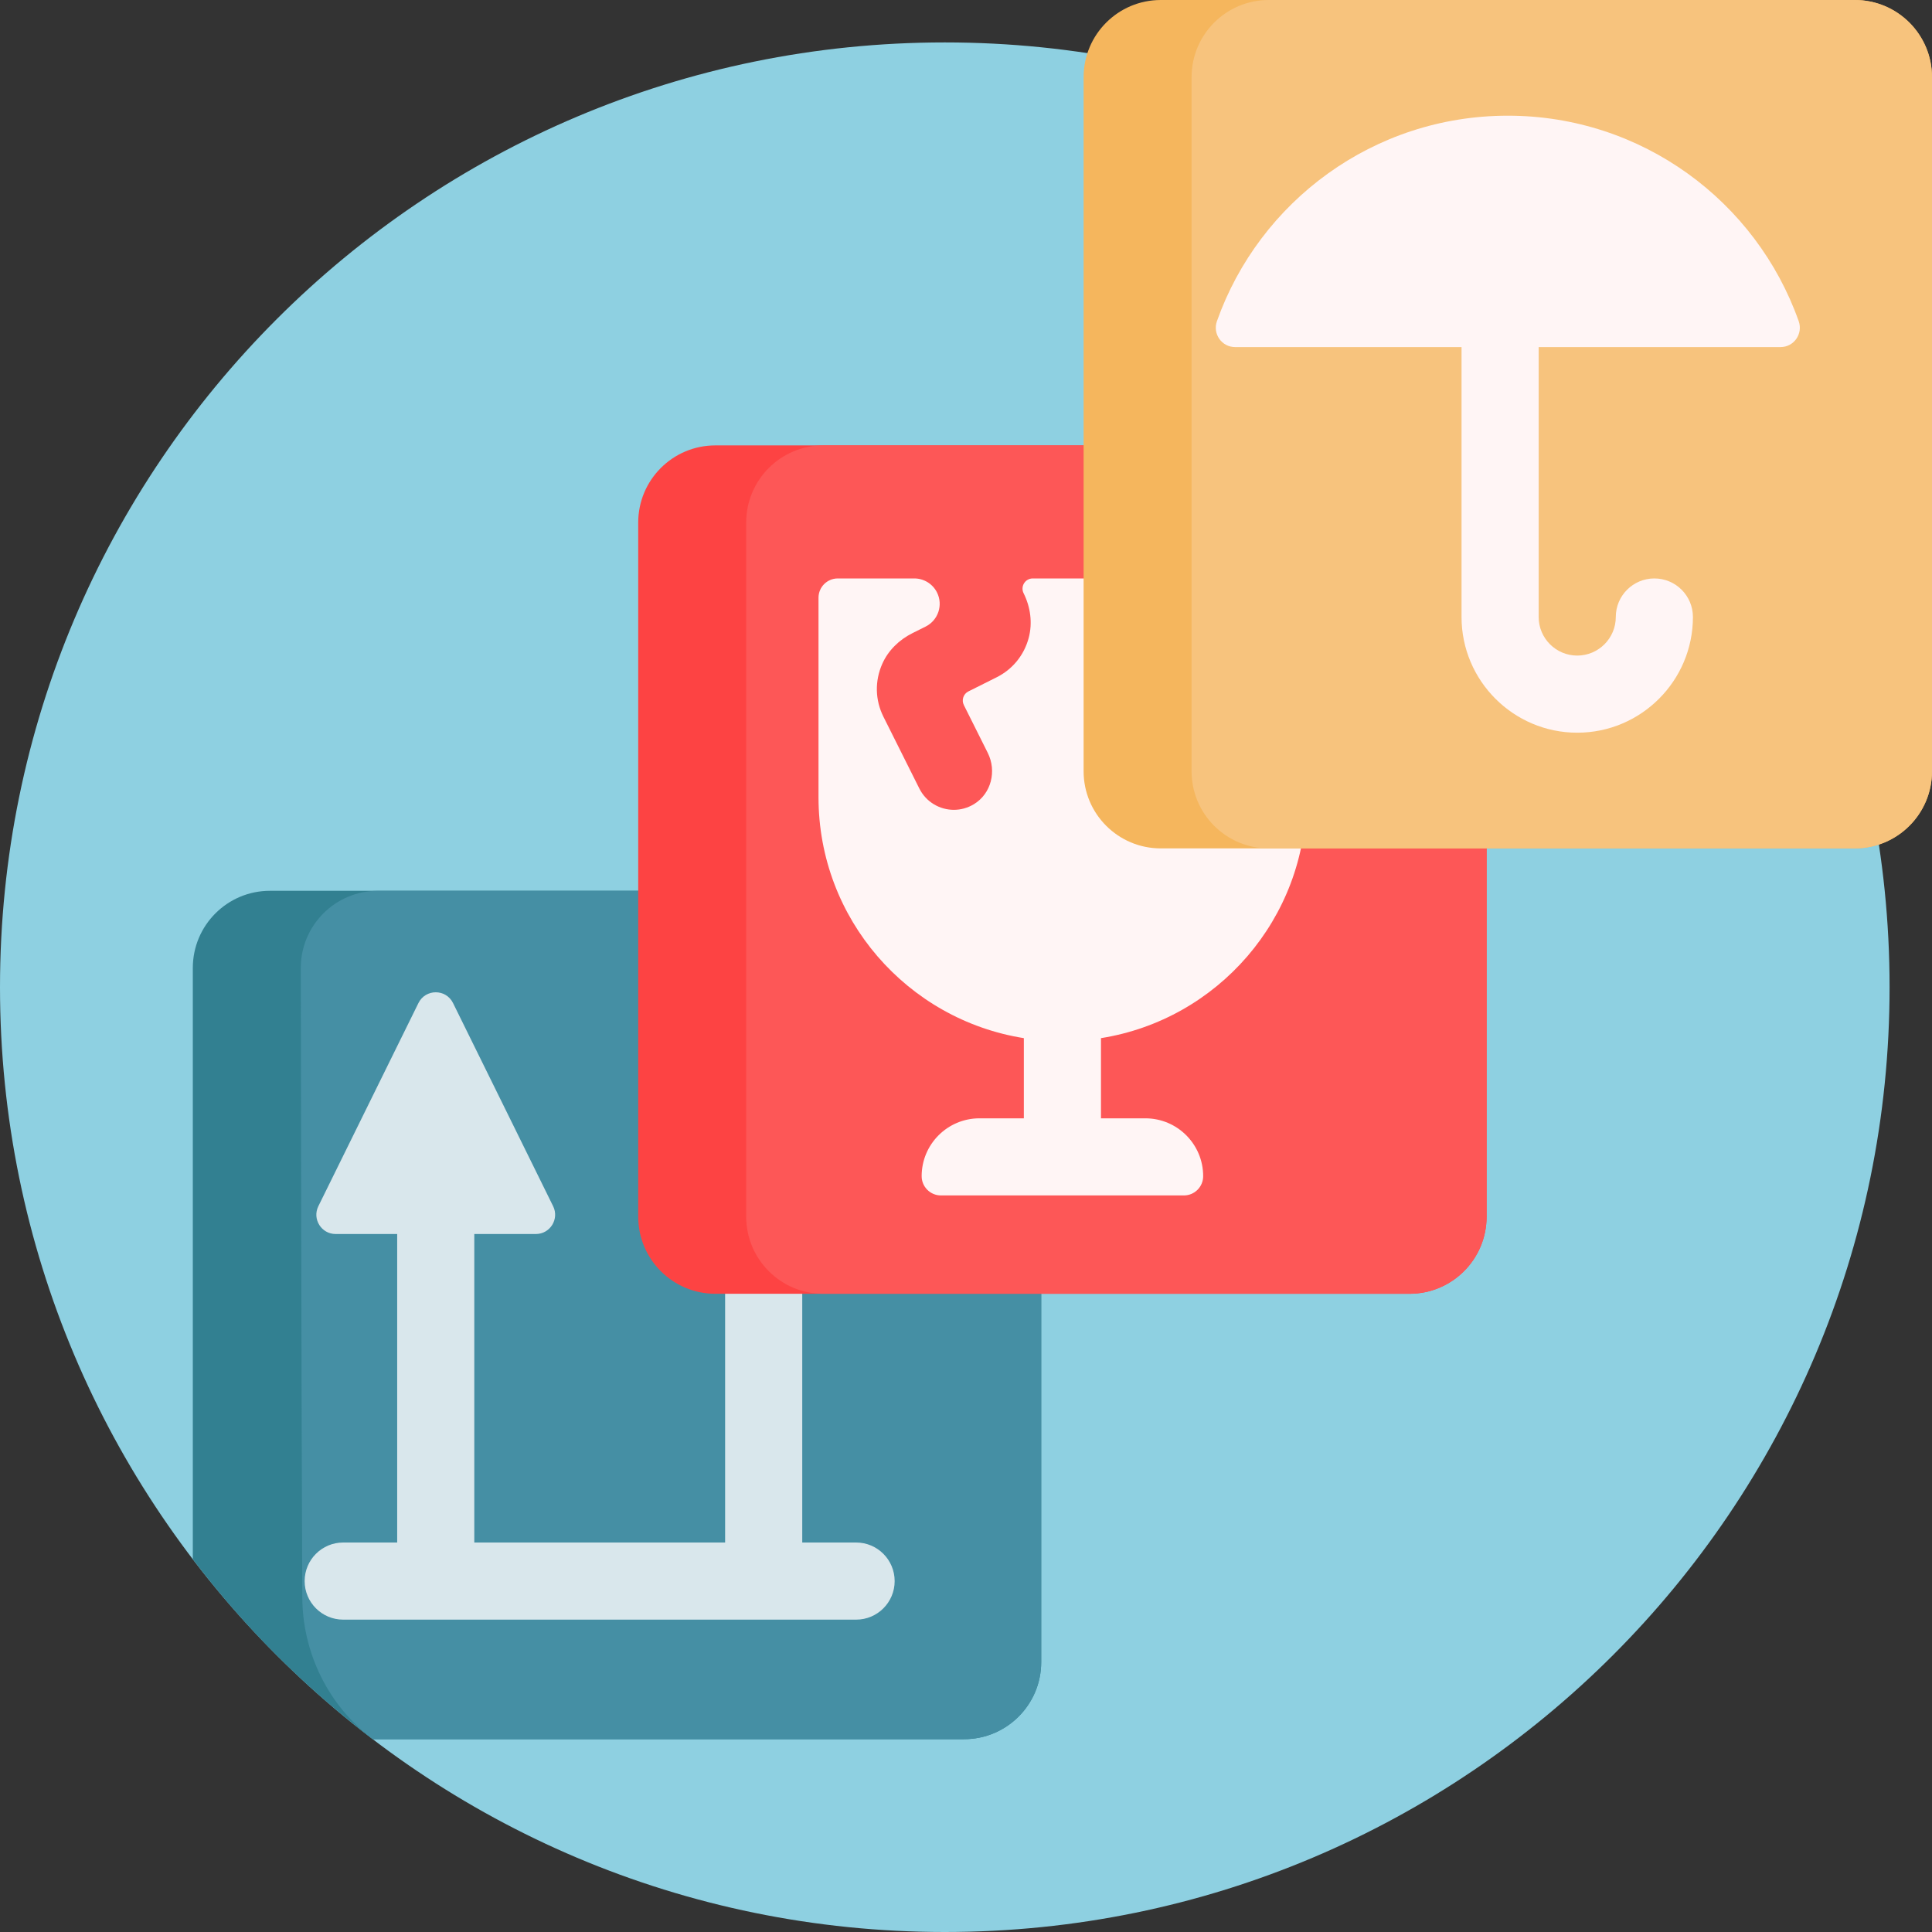<svg xmlns="http://www.w3.org/2000/svg" height="512pt" viewBox="0 0 512 512" width="512pt"><rect x="0" y="0" width="512" height="512" fill="#333333" stroke="none"/><path d="m500.758 261.621c0 138.281-112.098 250.379-250.379 250.379s-250.379-112.098-250.379-250.379 112.098-250.379 250.379-250.379 250.379 112.098 250.379 250.379zm0 0" fill="#8ed0e1"></path><path d="m275.93 256.512v183.953c0 11.285-9.152 20.438-20.441 20.438h-156.711c-17.965-13.684-34.02-29.656-47.68-47.707v-156.684c0-11.289 9.152-20.441 20.438-20.441h183.953c11.289 0 20.441 9.152 20.441 20.441zm0 0" fill="#328091"></path><path d="m275.93 256.512v183.953c0 11.285-9.152 20.438-20.441 20.438h-155.336c-.488 0-.902-.004-1.375 0-.066-.051-.195-.168-.258-.219-11.613-8.871-18.336-22.719-18.41-37.328-.254-49.82-.398-166.844-.398-166.844 0-11.289 9.152-20.441 20.441-20.441h155.336c11.289 0 20.441 9.152 20.441 20.441zm0 0" fill="#458fa4"></path><path d="m237.094 419.004c0 5.641-4.574 10.219-10.219 10.219h-135.922c-5.645 0-10.219-4.578-10.219-10.219 0-5.645 4.574-10.223 10.219-10.223h14.305v-81.754h-16.309c-3.785 0-6.258-3.973-4.582-7.371l26.523-53.836c1.875-3.805 7.297-3.805 9.168 0l26.527 53.836c1.672 3.398-.797 7.371-4.582 7.371h-16.309v81.754h66.469v-81.754h-16.309c-3.785 0-6.254-3.973-4.582-7.371l26.527-53.836c1.875-3.805 7.293-3.805 9.168 0l26.527 53.836c1.672 3.398-.801 7.371-4.586 7.371h-16.305v81.754h14.27c5.645 0 10.219 4.578 10.219 10.223zm0 0" fill="#d9e7ec"></path><path d="m373.523 342.867h-183.949c-11.289 0-20.441-9.152-20.441-20.441v-183.949c0-11.289 9.152-20.441 20.441-20.441h183.949c11.289 0 20.441 9.152 20.441 20.441v183.949c0 11.289-9.152 20.441-20.441 20.441zm0 0" fill="#fd4343"></path><path d="m373.523 342.867h-155.336c-11.289 0-20.438-9.152-20.438-20.441v-183.949c0-11.289 9.148-20.441 20.438-20.441h155.336c11.289 0 20.441 9.152 20.441 20.441v183.949c0 11.289-9.152 20.441-20.441 20.441zm0 0" fill="#fd5757"></path><path d="m346.188 158.402v52.887c0 32.219-23.578 58.926-54.418 63.828v21.25h11.75c8.469 0 15.332 6.863 15.332 15.328 0 2.824-2.289 5.109-5.109 5.109h-64.387c-2.82 0-5.109-2.285-5.109-5.109 0-8.465 6.863-15.328 15.332-15.328h11.75v-21.25c-30.84-4.902-54.418-31.605-54.418-63.828v-52.887c0-2.82 2.289-5.109 5.109-5.109h20.277c2.547 0 4.879 1.441 6.02 3.723 1.66 3.324.312 7.367-3.012 9.027l-3.52 1.758c-3.488 1.746-6.398 4.559-7.977 8.125-2.02 4.559-1.891 9.609.301 13.996l9.523 19.039c1.789 3.582 5.398 5.652 9.148 5.652 1.805 0 3.637-.48 5.32-1.5 4.59-2.785 6.07-8.777 3.672-13.578l-6.34-12.676c-.672-1.336-.129-2.965 1.211-3.633l7.473-3.738c4.211-2.102 7.266-5.836 8.496-10.426 1.059-3.961.484-8.18-1.348-11.848v-.004c-.898-1.801.41-3.918 2.422-3.918h67.391c2.82 0 5.109 2.289 5.109 5.109zm0 0" fill="#fff5f5"></path><path d="m491.562 224.832h-183.953c-11.289 0-20.441-9.152-20.441-20.441v-183.953c0-11.285 9.152-20.438 20.441-20.438h183.953c11.285 0 20.438 9.152 20.438 20.438v183.953c0 11.289-9.152 20.441-20.438 20.441zm0 0" fill="#f5b65d"></path><path d="m491.562 224.832h-155.34c-11.289 0-20.438-9.152-20.438-20.441v-183.953c0-11.285 9.148-20.438 20.438-20.438h155.34c11.285 0 20.438 9.152 20.438 20.438v183.953c0 11.289-9.152 20.441-20.438 20.441zm0 0" fill="#f7c37d"></path><path d="m471.867 91.977h-64.105v71.535c0 5.637 4.582 10.223 10.219 10.223 5.633 0 10.219-4.586 10.219-10.223 0-5.641 4.578-10.219 10.219-10.219 5.645 0 10.223 4.578 10.223 10.219 0 16.906-13.754 30.66-30.66 30.66s-30.66-13.754-30.66-30.66v-71.535h-60.016c-3.551 0-5.992-3.52-4.809-6.863 11.238-31.727 41.508-54.453 77.09-54.453 35.578 0 65.848 22.727 77.086 54.453 1.184 3.344-1.258 6.863-4.805 6.863zm0 0" fill="#fff5f5"></path></svg>